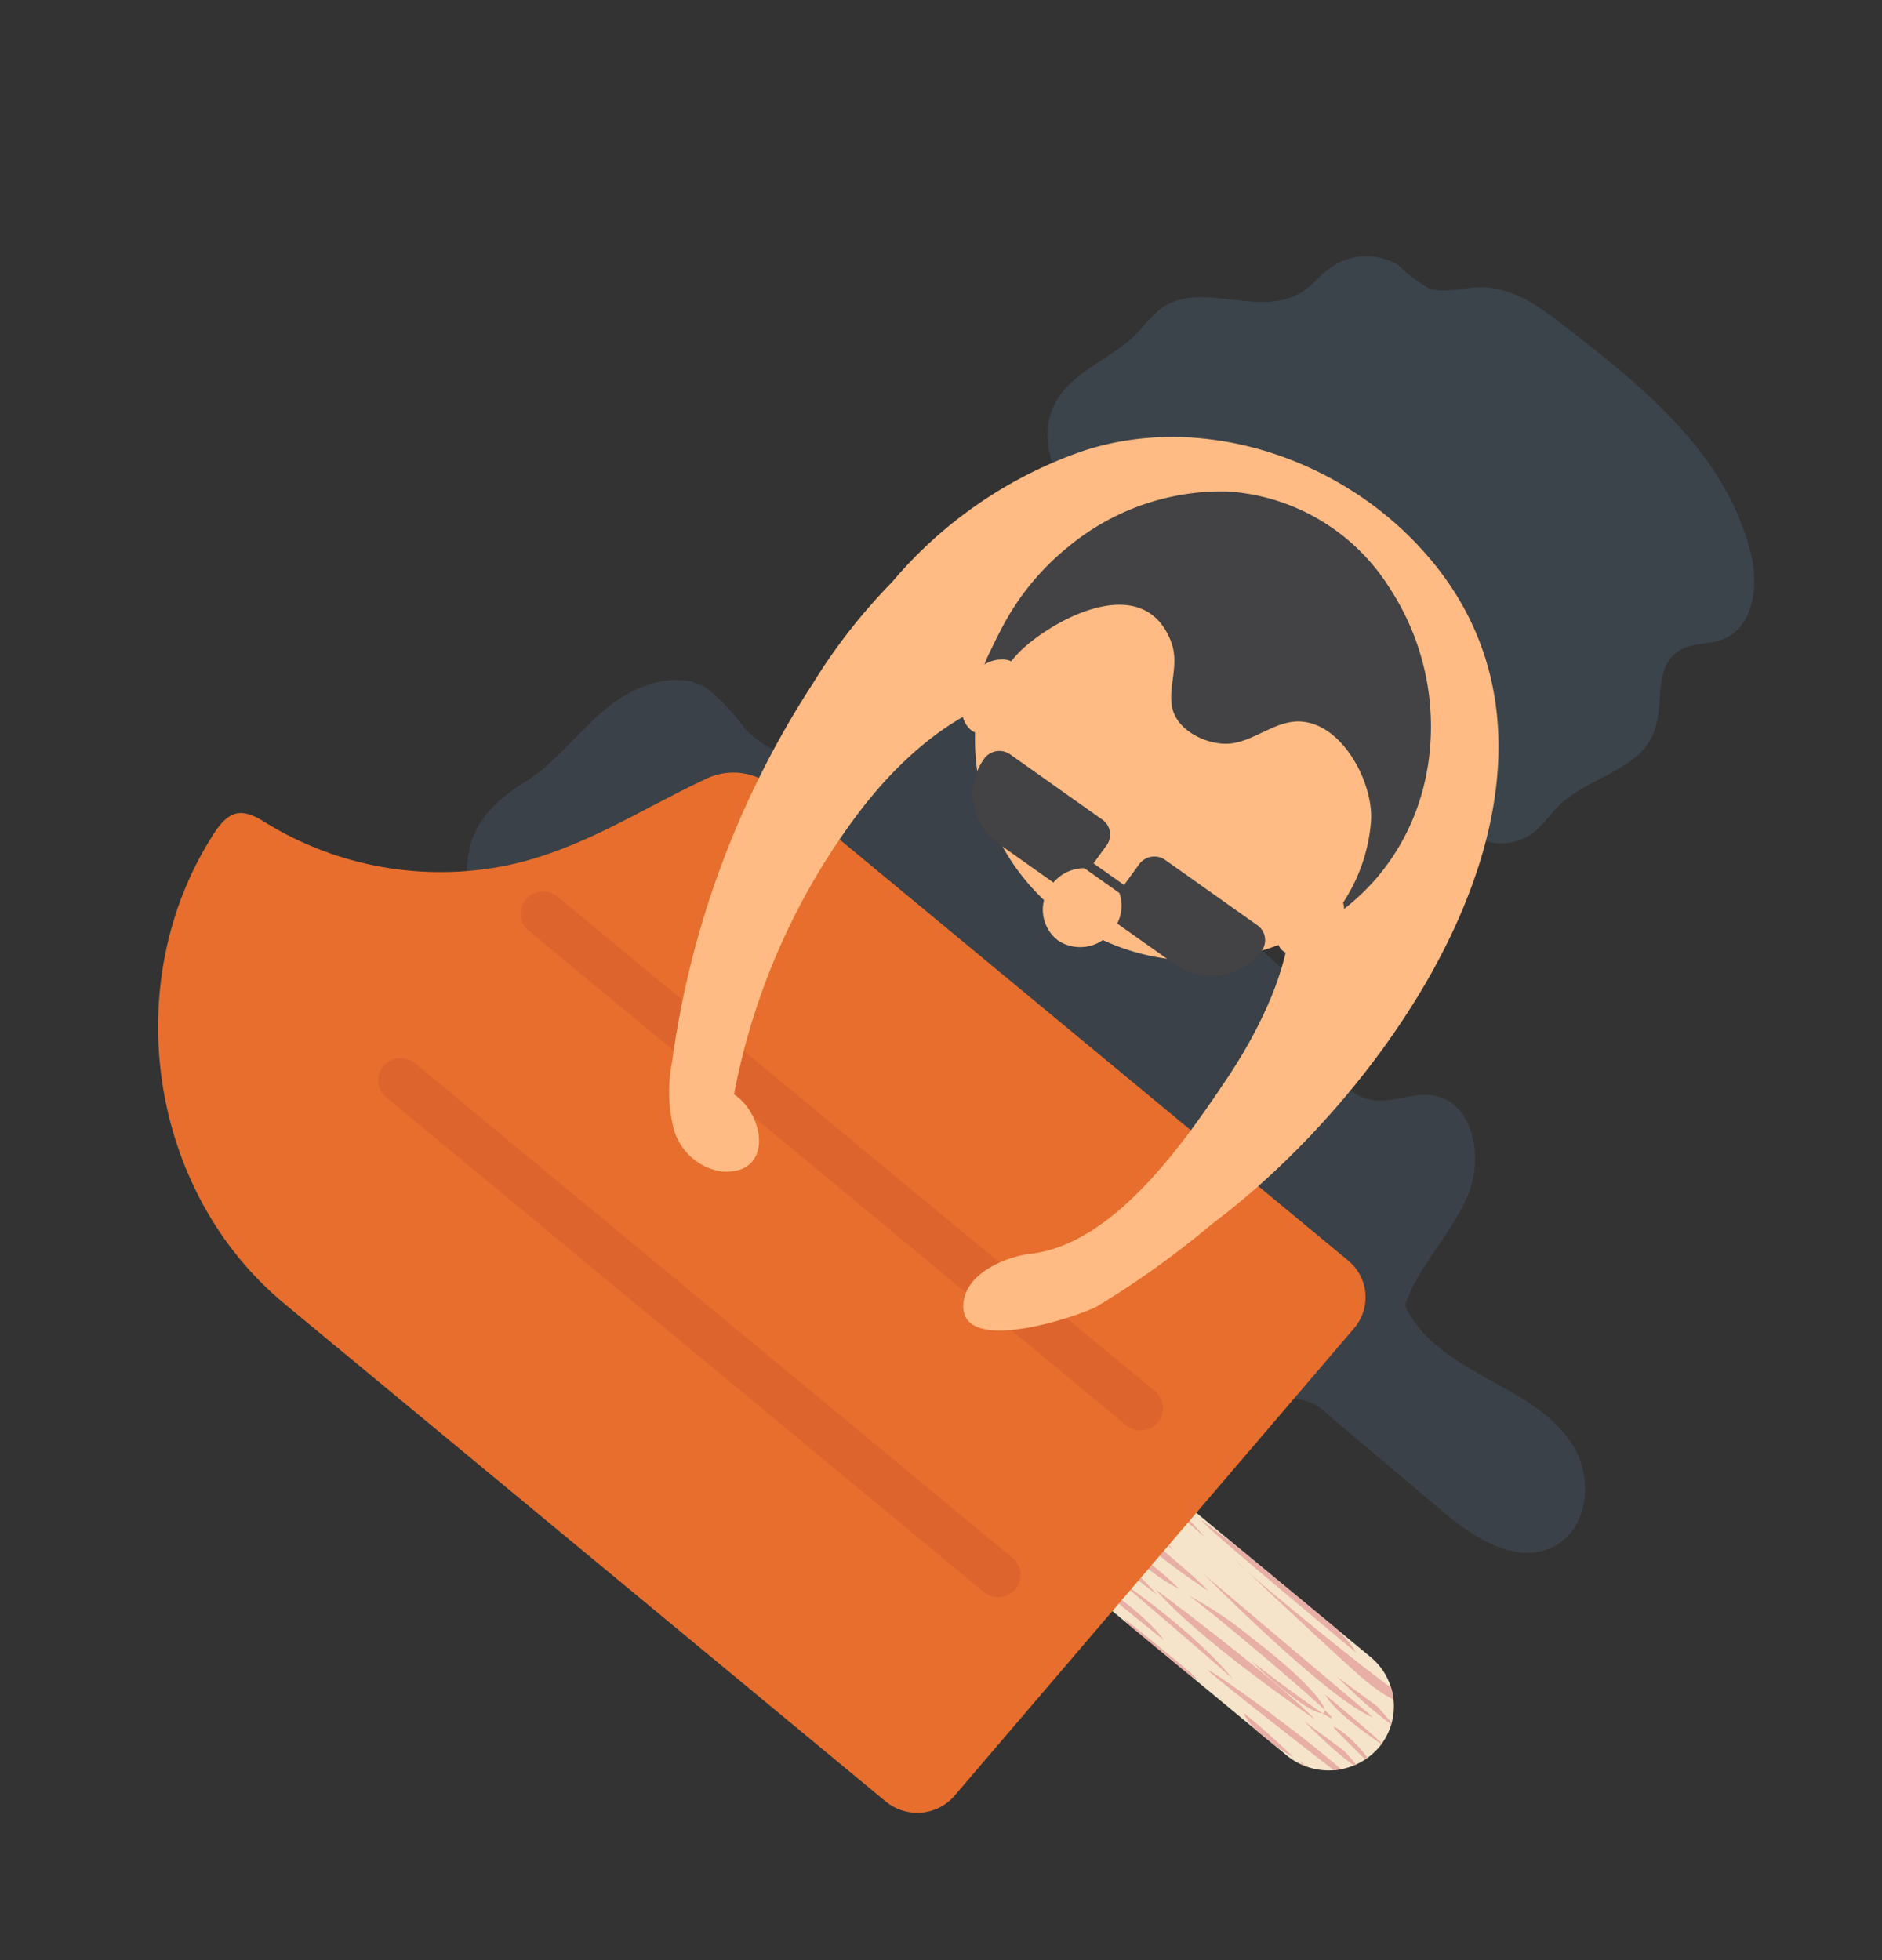 <svg xmlns="http://www.w3.org/2000/svg" xmlns:xlink="http://www.w3.org/1999/xlink" width="119.249" height="124.21" viewBox="0 0 119.249 124.21"><rect x="0" y="0" width="119.249" height="124.21" fill="#333333" stroke="none"/><defs><clipPath id="a"><rect width="95.884" height="102.9" fill="none"/></clipPath><clipPath id="b"><rect width="95.883" height="102.9" fill="none"/></clipPath><clipPath id="c"><rect width="78.942" height="51.421" fill="none"/></clipPath><clipPath id="d"><rect width="46.008" height="33.999" fill="none"/></clipPath><clipPath id="e"><path d="M0,7.394l20.459,9.374A4.2,4.2,0,0,0,26,14.8a4.047,4.047,0,0,0-2.01-5.426L3.528,0Z" fill="none"/></clipPath><clipPath id="f"><path d="M30.223,1c-3.58,3.023-6.407,6.314-10.658,8.5A21.152,21.152,0,0,1,4,10.866c-1.679-.544-2.409-.162-2.952,1.516-.022.068-.044.138-.065.206C-2.3,23.074,2.864,35.329,13.094,40.017c.052.023,44.932,20.584,44.932,20.584a3.138,3.138,0,0,0,1.3.288h.027a3.111,3.111,0,0,0,2.8-1.753l16.791-35.19a3.015,3.015,0,0,0-1.5-4.042L38.714,2.156C36.864,1.308,34.841,0,32.874,0a3.978,3.978,0,0,0-2.652,1" fill="none"/></clipPath><linearGradient id="g" x1="0.075" y1="0.808" x2="0.087" y2="0.808" gradientUnits="objectBoundingBox"><stop offset="0" stop-color="#e7862d"/><stop offset="0.617" stop-color="#e7862d"/><stop offset="1" stop-color="#e76e2d"/></linearGradient><clipPath id="i"><rect width="47.532" height="23.276" fill="none"/></clipPath><clipPath id="j"><path d="M.135.813h0A1.452,1.452,0,0,1,2.047.133L46.7,20.592a1.4,1.4,0,0,1,.692,1.873,1.45,1.45,0,0,1-1.909.679L.829,2.684A1.4,1.4,0,0,1,.135.813" fill="none"/></clipPath><linearGradient id="k" x1="-0.421" y1="0.999" x2="-0.395" y2="0.999" gradientUnits="objectBoundingBox"><stop offset="0" stop-color="#fff"/><stop offset="0.148" stop-color="#f0d8d3"/><stop offset="0.37" stop-color="#dca397"/><stop offset="0.574" stop-color="#cc7968"/><stop offset="0.754" stop-color="#c15b46"/><stop offset="0.902" stop-color="#ba4931"/><stop offset="1" stop-color="#b8432a"/></linearGradient><clipPath id="m"><path d="M.135.812h0A1.451,1.451,0,0,1,2.046.133L46.7,20.592a1.4,1.4,0,0,1,.692,1.871,1.449,1.449,0,0,1-1.91.68L.829,2.684A1.4,1.4,0,0,1,.135.812" fill="none"/></clipPath><linearGradient id="n" x1="-0.563" y1="1.237" x2="-0.537" y2="1.237" gradientUnits="objectBoundingBox"><stop offset="0" stop-color="#fff"/><stop offset="0.147" stop-color="#f0d8d3"/><stop offset="0.369" stop-color="#dca397"/><stop offset="0.574" stop-color="#cc7968"/><stop offset="0.753" stop-color="#c15b46"/><stop offset="0.901" stop-color="#ba4931"/><stop offset="0.999" stop-color="#b8432a"/><stop offset="1" stop-color="#b8432a"/></linearGradient></defs><g transform="matrix(0.966, 0.259, -0.259, 0.966, 26.632, 0)"><g clip-path="url(#a)"><g transform="translate(0 0.001)"><g clip-path="url(#b)"><g transform="translate(16.941 33.745)" opacity="0.29"><g clip-path="url(#c)"><path d="M7.033,29.748c3.255,1.771,7.064,2.554,9.995,4.816,2.079,1.606,3.608,3.881,5.831,5.281a18.628,18.628,0,0,0,6.607,2.125,5.47,5.47,0,0,1,2.748,1.058,13.008,13.008,0,0,1,1.281,1.7,9.281,9.281,0,0,0,4.243,2.543l9.988,3.748a3.883,3.883,0,0,0,2.036.366,3.6,3.6,0,0,0,1.652-.944c3.119-2.747,4.779-6.759,6.266-10.631a3.578,3.578,0,0,1,1.674-2.253,3.274,3.274,0,0,1,2.534.42L70.454,42c2.378,1.116,5.513,2.116,7.45.207,1.732-1.707,1.13-4.779-.579-6.385s-4.131-2.151-6.42-2.718-4.7-1.3-6.173-3.129c.188-2.647,1.671-5.087,2.042-7.721s-1.219-5.905-3.831-5.564c-1.284.168-2.39,1.187-3.68,1.274-2.321.156-3.539-2.5-4.974-4.289-3.7-4.611-10.954-4.267-15.708-7.758-1.645-1.207-2.935-2.839-4.53-4.114S30.365-.393,28.352.167c-2.679.745-4.144,3.717-6.5,5.239a6.652,6.652,0,0,1-6.9.17,14.414,14.414,0,0,0-3.048-1.9c-2.168-.654-4.476.975-5.835,2.879s-2.2,4.173-3.807,5.875C-.45,15.311-.6,17.72,1.155,21.353c1.613,3.339,2.578,6.6,5.878,8.395" transform="translate(0 0)" fill="#4d647c"/></g></g><g transform="translate(45.362 -0.001)" opacity="0.33"><g clip-path="url(#d)"><path d="M1.023,12.324c.946-1.311,2.225-2.369,3-3.788a13.971,13.971,0,0,1,.891-1.662c1.949-2.661,6.348-1.052,8.515-3.527.467-.533.765-1.2,1.2-1.761A3.9,3.9,0,0,1,18.842.18a9.768,9.768,0,0,0,2.2.907c1.031.108,2.048-.562,3.082-.871,1.994-.6,3.97.168,5.783.924C35.827,3.607,42.111,6.4,45.218,12.182c.907,1.69,1.306,4.267-.323,5.531-.8.622-1.9.721-2.582,1.491-1.3,1.472.094,3.616-.189,5.528-.366,2.463-3.281,3.7-4.58,5.882-.392.659-.633,1.4-1.086,2.02-1.56,2.119-4.8,1.571-6.293-.272-1.065-1.313-1.587-3.065-2.652-4.379a8.988,8.988,0,0,0-4.8-2.768c-3.936-1.056-8.205-.8-12.237-1.529-3.929-.715-13.629-5.572-9.453-11.362" transform="translate(0 0)" fill="#4d647c"/></g></g><path d="M26,14.8h0a4.2,4.2,0,0,1-5.537,1.968L0,7.394,3.528,0l20.46,9.374A4.046,4.046,0,0,1,26,14.8" transform="translate(61.326 76.437)" fill="#f5e4ca"/></g></g><g transform="translate(61.326 76.438)"><g clip-path="url(#e)"><path d="M0,0A28.778,28.778,0,0,1,8.335,3.7,54.2,54.2,0,0,1,0,0" transform="translate(6.526 -0.727)" fill="#e8afa6"/><path d="M0,0S1.543.61,2.573,1.129c1.064.537,2.271,1.24,2.271,1.24S2.219,1.316,1.87,1.206.489.276,0,0" transform="translate(2.395 -3.387)" fill="#e8afa6"/><path d="M0,0S1.542.609,2.571,1.128c1.065.537,2.272,1.24,2.272,1.24S2.218,1.315,1.868,1.205.49.273,0,0" transform="translate(1.021 0.084)" fill="#e8afa6"/><path d="M0,0A42.413,42.413,0,0,1,4.769,2.185C6.046,3,12,5.726,12.9,6.141S5.257,2.865,4.641,2.583A42.61,42.61,0,0,1,0,0" transform="translate(14.659 2.657)" fill="#e8afa6"/><path d="M0,0S7.37,3.032,8.67,3.628A4.514,4.514,0,0,1,10.463,5.02C10.514,5.043.537.36,0,0" transform="translate(18.337 6.164)" fill="#e8afa6"/><path d="M0,0S10.077,3.82,11.624,5.553C11.624,5.553.218.328,0,0" transform="translate(11.429 3.796)" fill="#e8afa6"/><path d="M0,0S3.751,1.219,4.719,2.3C4.719,2.3.136.2,0,0" transform="translate(1.569 -1.244)" fill="#e8afa6"/><path d="M0,0,9.114,4.34S3.146.3,0,0" transform="translate(2.782 0.419)" fill="#e8afa6"/><path d="M0,0S5.343,2.335,5.88,2.694,1.663,1.446,0,0" transform="translate(15.913 17.34)" fill="#e8afa6"/><path d="M0,0S2.724,2.188,9.474,4.6C9.474,4.6.033.1,0,0" transform="translate(8.232 -1.539)" fill="#e8afa6"/><path d="M0,0A11.313,11.313,0,0,1,4.112,1.773,18.608,18.608,0,0,1,0,0" transform="translate(13.32 3.411)" fill="#e8afa6"/><path d="M0,0S8.649,4.717,10.739,4.92C10.739,4.92,2.862.682,0,0" transform="translate(18.46 3.122)" fill="#e8afa6"/><path d="M2.4.718S.388.08.52.429,6.758,3.672,7.685,3.9A24.355,24.355,0,0,1,2.757,2.222C-1.051.668-.669-.981,2.4.718" transform="translate(4.942 -0.754)" fill="#e8afa6"/><path d="M10.849,4.084S12.913,5.36,12.5,5.5.893.63,0,0C0,0,5.013,2.738,9.229,4.891s5.423.6,1.621-.807" transform="translate(14.234 5.724)" fill="#e8afa6"/><path d="M0,0S2.9,1.635,3.306,1.914C3.819,2.261,1.574,1.635,0,0" transform="translate(1.8 -2.892)" fill="#e8afa6"/><path d="M0,0A40.067,40.067,0,0,1,3.767,1.9S.763,1.121,0,0" transform="translate(17.178 14.895)" fill="#e8afa6"/><path d="M0,0,1.956,1.236A3.306,3.306,0,0,0,0,0" transform="translate(13.823 19.852)" fill="#e8afa6"/><path d="M11.351,4.917S3.38,1.588.435.24s9.983,3.37,10.916,4.677" transform="translate(14.316 12.862)" fill="#e8afa6"/><path d="M11.916,5.352S3.51,2.425,0,0C0,0,8.7,3.452,11.916,5.352" transform="translate(9.727 8.764)" fill="#e8afa6"/><path d="M4.557,2.231S3.106,1.659,2.139,1.168C1.134.663,0,0,0,0S2.47.991,2.8,1.1s1.3.875,1.759,1.134" transform="translate(20.973 14.389)" fill="#e8afa6"/><path d="M4.559,2.228s-1.452-.573-2.42-1.061C1.136.661,0,0,0,0S2.47.991,2.8,1.1s1.3.873,1.76,1.133" transform="translate(22.265 11.127)" fill="#e8afa6"/><path d="M8.426,4.081A40.016,40.016,0,0,1,3.938,2.024,35.255,35.255,0,0,0,.113.057C-.739-.333,3.479,1.384,4.057,1.65A40.031,40.031,0,0,1,8.426,4.081" transform="translate(1.489 4.984)" fill="#e8afa6"/><path d="M6.012,2.971s-3.1-1.1-4.325-1.661A4.219,4.219,0,0,1,0,0c-.05-.022,5.508,2.629,6.012,2.97" transform="translate(0.439 2.795)" fill="#e8afa6"/><path d="M7.107,3.469S1.456,1.632,0,0C0,0,6.9,3.161,7.107,3.469" transform="translate(5.848 4.524)" fill="#e8afa6"/><path d="M4.443,2.168S.909,1.02,0,0C0,0,4.313,1.977,4.443,2.168" transform="translate(21.866 12.437)" fill="#e8afa6"/><path d="M12.65,5.951,0,0S9.69,5.666,12.65,5.951" transform="translate(12.516 7.088)" fill="#e8afa6"/><path d="M5.573,2.584S.545.387.039.048,4.009,1.221,5.573,2.584" transform="translate(5.513 9.162)" fill="#e8afa6"/><path d="M8.92,4.327S6.355,2.269,0,0C0,0,8.886,4.233,8.92,4.327" transform="translate(7.046 8.688)" fill="#e8afa6"/><path d="M3.871,1.665A10.675,10.675,0,0,1,0,0,17.351,17.351,0,0,1,3.871,1.665" transform="translate(7.303 6.693)" fill="#e8afa6"/><path d="M6.276,2.875S1.942.247,0,0A29.769,29.769,0,0,0,6.276,2.875" transform="translate(-0.601 5.424)" fill="#e8afa6"/><path d="M4.97,3s5.97,2.465,5.844,2.138S.871.219,0,0A23.135,23.135,0,0,1,4.637,1.582C12.377,4.741,11.791,6.764,4.97,3" transform="translate(11.828 8.601)" fill="#e8afa6"/><path d="M2.154,1.761S.212.56.6.427s7.09,2.828,7.93,3.424A26.069,26.069,0,0,0,3.679,1c-3.967-2.028-5.1-.568-1.525.758" transform="translate(1.782 2.33)" fill="#e8afa6"/><path d="M3.181,1.887S.455.351.07.086C-.412-.239,1.7.353,3.181,1.887" transform="translate(22.91 14.267)" fill="#e8afa6"/><path d="M3.543,1.785A37.538,37.538,0,0,1,0,0S2.827.732,3.543,1.785" transform="translate(-1.787 5.848)" fill="#e8afa6"/><path d="M1.84,1.163,0,0A3.118,3.118,0,0,0,1.84,1.163" transform="translate(-0.579 4.151)" fill="#e8afa6"/><path d="M0,0S3.78,1.421,6.635,2.73.9,1.273,0,0" transform="translate(-1.886 7.028)" fill="#e8afa6"/><path d="M0,0A26.2,26.2,0,0,1,7.606,3.383,49.609,49.609,0,0,1,0,0" transform="translate(2.017 10.582)" fill="#e8afa6"/><path d="M0,0S1.407.557,2.346,1.032c.973.489,2.074,1.13,2.074,1.13S2.023,1.2,1.706,1.1.446.251,0,0" transform="translate(-1.753 8.153)" fill="#e8afa6"/><path d="M0,0S1.406.558,2.346,1.03c.973.491,2.073,1.134,2.073,1.134S2.024,1.2,1.7,1.1.447.251,0,0" transform="translate(-3.007 11.32)" fill="#e8afa6"/><path d="M0,0A38.973,38.973,0,0,1,4.354,1.994c1.166.745,6.955,3.4,7.781,3.775S4.8,2.615,4.236,2.357A38.609,38.609,0,0,1,0,0" transform="translate(9.441 13.671)" fill="#e8afa6"/><path d="M0,0S7.079,2.931,8.266,3.475A4.138,4.138,0,0,1,9.9,4.743C9.949,4.765.489.327,0,0" transform="translate(12.8 16.872)" fill="#e8afa6"/><path d="M0,0S5.48,1.782,6.891,3.363C6.891,3.363.2.3,0,0" transform="translate(6.493 14.711)" fill="#e8afa6"/><path d="M0,0S3.425,1.113,4.308,2.1C4.308,2.1.125.187,0,0" transform="translate(-2.508 10.108)" fill="#e8afa6"/><path d="M0,0,8.318,3.963S2.872.277,0,0" transform="translate(-1.402 11.627)" fill="#e8afa6"/><path d="M0,0S4.877,2.132,5.368,2.459,1.519,1.32,0,0" transform="translate(8.304 11.071)" fill="#e8afa6"/><path d="M0,0S2.487,2,8.649,4.194C8.649,4.194.03.091,0,0" transform="translate(3.573 9.841)" fill="#e8afa6"/><path d="M0,0A10.35,10.35,0,0,1,3.755,1.616,16.976,16.976,0,0,1,0,0" transform="translate(8.219 14.359)" fill="#e8afa6"/><path d="M0,0S8.275,4.414,10.156,4.653C10.156,4.653,2.592.665,0,0" transform="translate(13.554 14.414)" fill="#e8afa6"/><path d="M2.2.654S.354.076.476.392a42.594,42.594,0,0,0,6.54,3.172,22.589,22.589,0,0,1-4.5-1.536C-.959.61-.612-.894,2.2.654" transform="translate(0.571 10.556)" fill="#e8afa6"/><path d="M10.258,3.892s1.883,1.165,1.507,1.3S.814.577,0,0C0,0,4.93,2.663,8.781,4.627s4.947.551,1.477-.736" transform="translate(9.054 16.47)" fill="#e8afa6"/><path d="M0,0S2.644,1.49,3.016,1.746C3.483,2.063,1.437,1.49,0,0" transform="translate(-2.296 8.607)" fill="#e8afa6"/><path d="M0,0A36.819,36.819,0,0,1,3.438,1.729S.7,1.021,0,0" transform="translate(21.424 16.928)" fill="#e8afa6"/><path d="M0,0,1.786,1.129A3.029,3.029,0,0,0,0,0" transform="translate(21.906 19.175)" fill="#e8afa6"/></g></g><g transform="translate(0.001 42.013)"><g clip-path="url(#f)"><path d="M0,0,89.5.7l.777,100.2-89.5-.7Z" transform="translate(-26.136 49.967) rotate(-64.944)" fill="url(#g)"/></g></g><g transform="translate(0 0.001)"><g clip-path="url(#b)"><g transform="translate(15.103 65.04)" opacity="0.21" style="mix-blend-mode:multiply;isolation:isolate"><g clip-path="url(#i)"><g transform="translate(0 0.001)"><g clip-path="url(#j)"><path d="M0,0,41.484.326,41.9,53.784.415,53.458Z" transform="translate(-9.467 19.227) rotate(-64.944)" fill="url(#k)"/></g></g></g></g><g transform="translate(21.085 52.501)" opacity="0.21" style="mix-blend-mode:multiply;isolation:isolate"><g clip-path="url(#i)"><g transform="translate(0 0)"><g clip-path="url(#m)"><path d="M0,0,41.484.326,41.9,53.784.415,53.458Z" transform="translate(-9.467 19.227) rotate(-64.944)" fill="url(#n)"/></g></g></g></g><path d="M46.614,21.933c.364-7.683-2.165-14.864-9.8-19.143-6.432-3.6-14.905-3.9-21.187.187a27.631,27.631,0,0,0-9.576,11.2,36.4,36.4,0,0,0-3.18,7.508A58.3,58.3,0,0,0,.474,47.14a9.583,9.583,0,0,0,1.2,4.071,3.736,3.736,0,0,0,3.658,1.813c3.209-.639,1.7-4.176-.537-4.921A42.892,42.892,0,0,1,7.8,28.827C9.845,23.788,13.531,18.669,19,17.845a10.67,10.67,0,0,1,2.343-.081l4.189.983a25.021,25.021,0,0,1,3.784,1.869c2.646,1.572,5.223,3.6,6.3,6.439,1.334,3.505.267,8.531-.908,11.974-1.569,4.6-4.191,12-9.132,13.958-1.516.6-3.761,2.331-3.289,4.277.753,3.108,7.241-1.242,8.194-2.131a58.02,58.02,0,0,0,5.708-6.961c5.106-6.5,9.971-16.751,10.422-26.239" transform="translate(32.36 13.727)" fill="#ffbb83"/><path d="M28.539,13.966A15.949,15.949,0,0,0,23.324,3.548C12.11-6.431-2.911,6.51.49,19.248a14,14,0,0,0,18.356,9.8,15.219,15.219,0,0,0,8.331-7.483,14.323,14.323,0,0,0,1.362-7.6" transform="translate(45.523 16.659)" fill="#ffbb83"/><path d="M28.878,13.989A16.008,16.008,0,0,0,23.616,3.553,13.087,13.087,0,0,0,12.068.292,15.251,15.251,0,0,0,3.246,6.3,16.211,16.211,0,0,0,.789,11.309c-.265.919-.453,1.908-.632,2.84A10.608,10.608,0,0,0,0,15.8c-.011.365.512,1.491.368,1.8.652-1.411.983-3.138,1.846-4.437,1.727-2.6,6.141-6.49,8.871-2.785.96,1.3.537,2.918,1.218,4.131.753,1.342,2.977,1.679,4.276,1.084,1.386-.636,2.3-2.142,3.8-2.435,2.628-.512,5.437,2.614,5.9,4.92a10.9,10.9,0,0,1-.809,6.6,14.727,14.727,0,0,0,2.049-3.093,14.262,14.262,0,0,0,1.353-7.6" transform="translate(45.367 16.549)" fill="#434244"/><path d="M6.663,7.259,2.555,5.74A3.848,3.848,0,0,1,.256.751,1.193,1.193,0,0,1,1.784.075L8.478,2.552a1.155,1.155,0,0,1,.69,1.5L8.191,6.584a1.193,1.193,0,0,1-1.528.676" transform="translate(46.702 36.42)" fill="#434244"/><path d="M4.874,6.3.767,4.783a1.155,1.155,0,0,1-.69-1.5L1.053.751A1.193,1.193,0,0,1,2.581.075L9.274,2.552a1.156,1.156,0,0,1,.691,1.5A3.976,3.976,0,0,1,4.874,6.3" transform="translate(57.123 40.338)" fill="#434244"/><path d="M4.709,3.389A2.543,2.543,0,0,1,1.518,4.961,2.462,2.462,0,0,1,.184,1.714,2.543,2.543,0,0,1,3.375.142,2.462,2.462,0,0,1,4.709,3.389" transform="translate(52.95 42.139)" fill="#ffbb83"/><path d="M1.524.159A2.381,2.381,0,0,0,.346,1.353,3.039,3.039,0,0,0,.361,4.2a1.612,1.612,0,0,0,.7.674A.955.955,0,0,0,2,4.809a1.351,1.351,0,0,0,.385-.542C2.846,3.276,4.03-.856,1.524.159" transform="translate(44.595 30.76)" fill="#ffbb83"/><path d="M3.511.764a2.314,2.314,0,0,1,.079,1.659A3.117,3.117,0,0,1,1.661,4.548,1.674,1.674,0,0,1,.683,4.6a.931.931,0,0,1-.667-.659,1.343,1.343,0,0,1,.076-.657C.416,2.246,2.316-1.621,3.511.764" transform="translate(67.855 39.497)" fill="#ffbb83"/><path d="M0,0,.585,0,.606,3.171l-.585,0Z" transform="matrix(0.353, -0.936, 0.936, 0.353, 54.708, 42.176)" fill="#434244"/></g></g></g></g></svg>